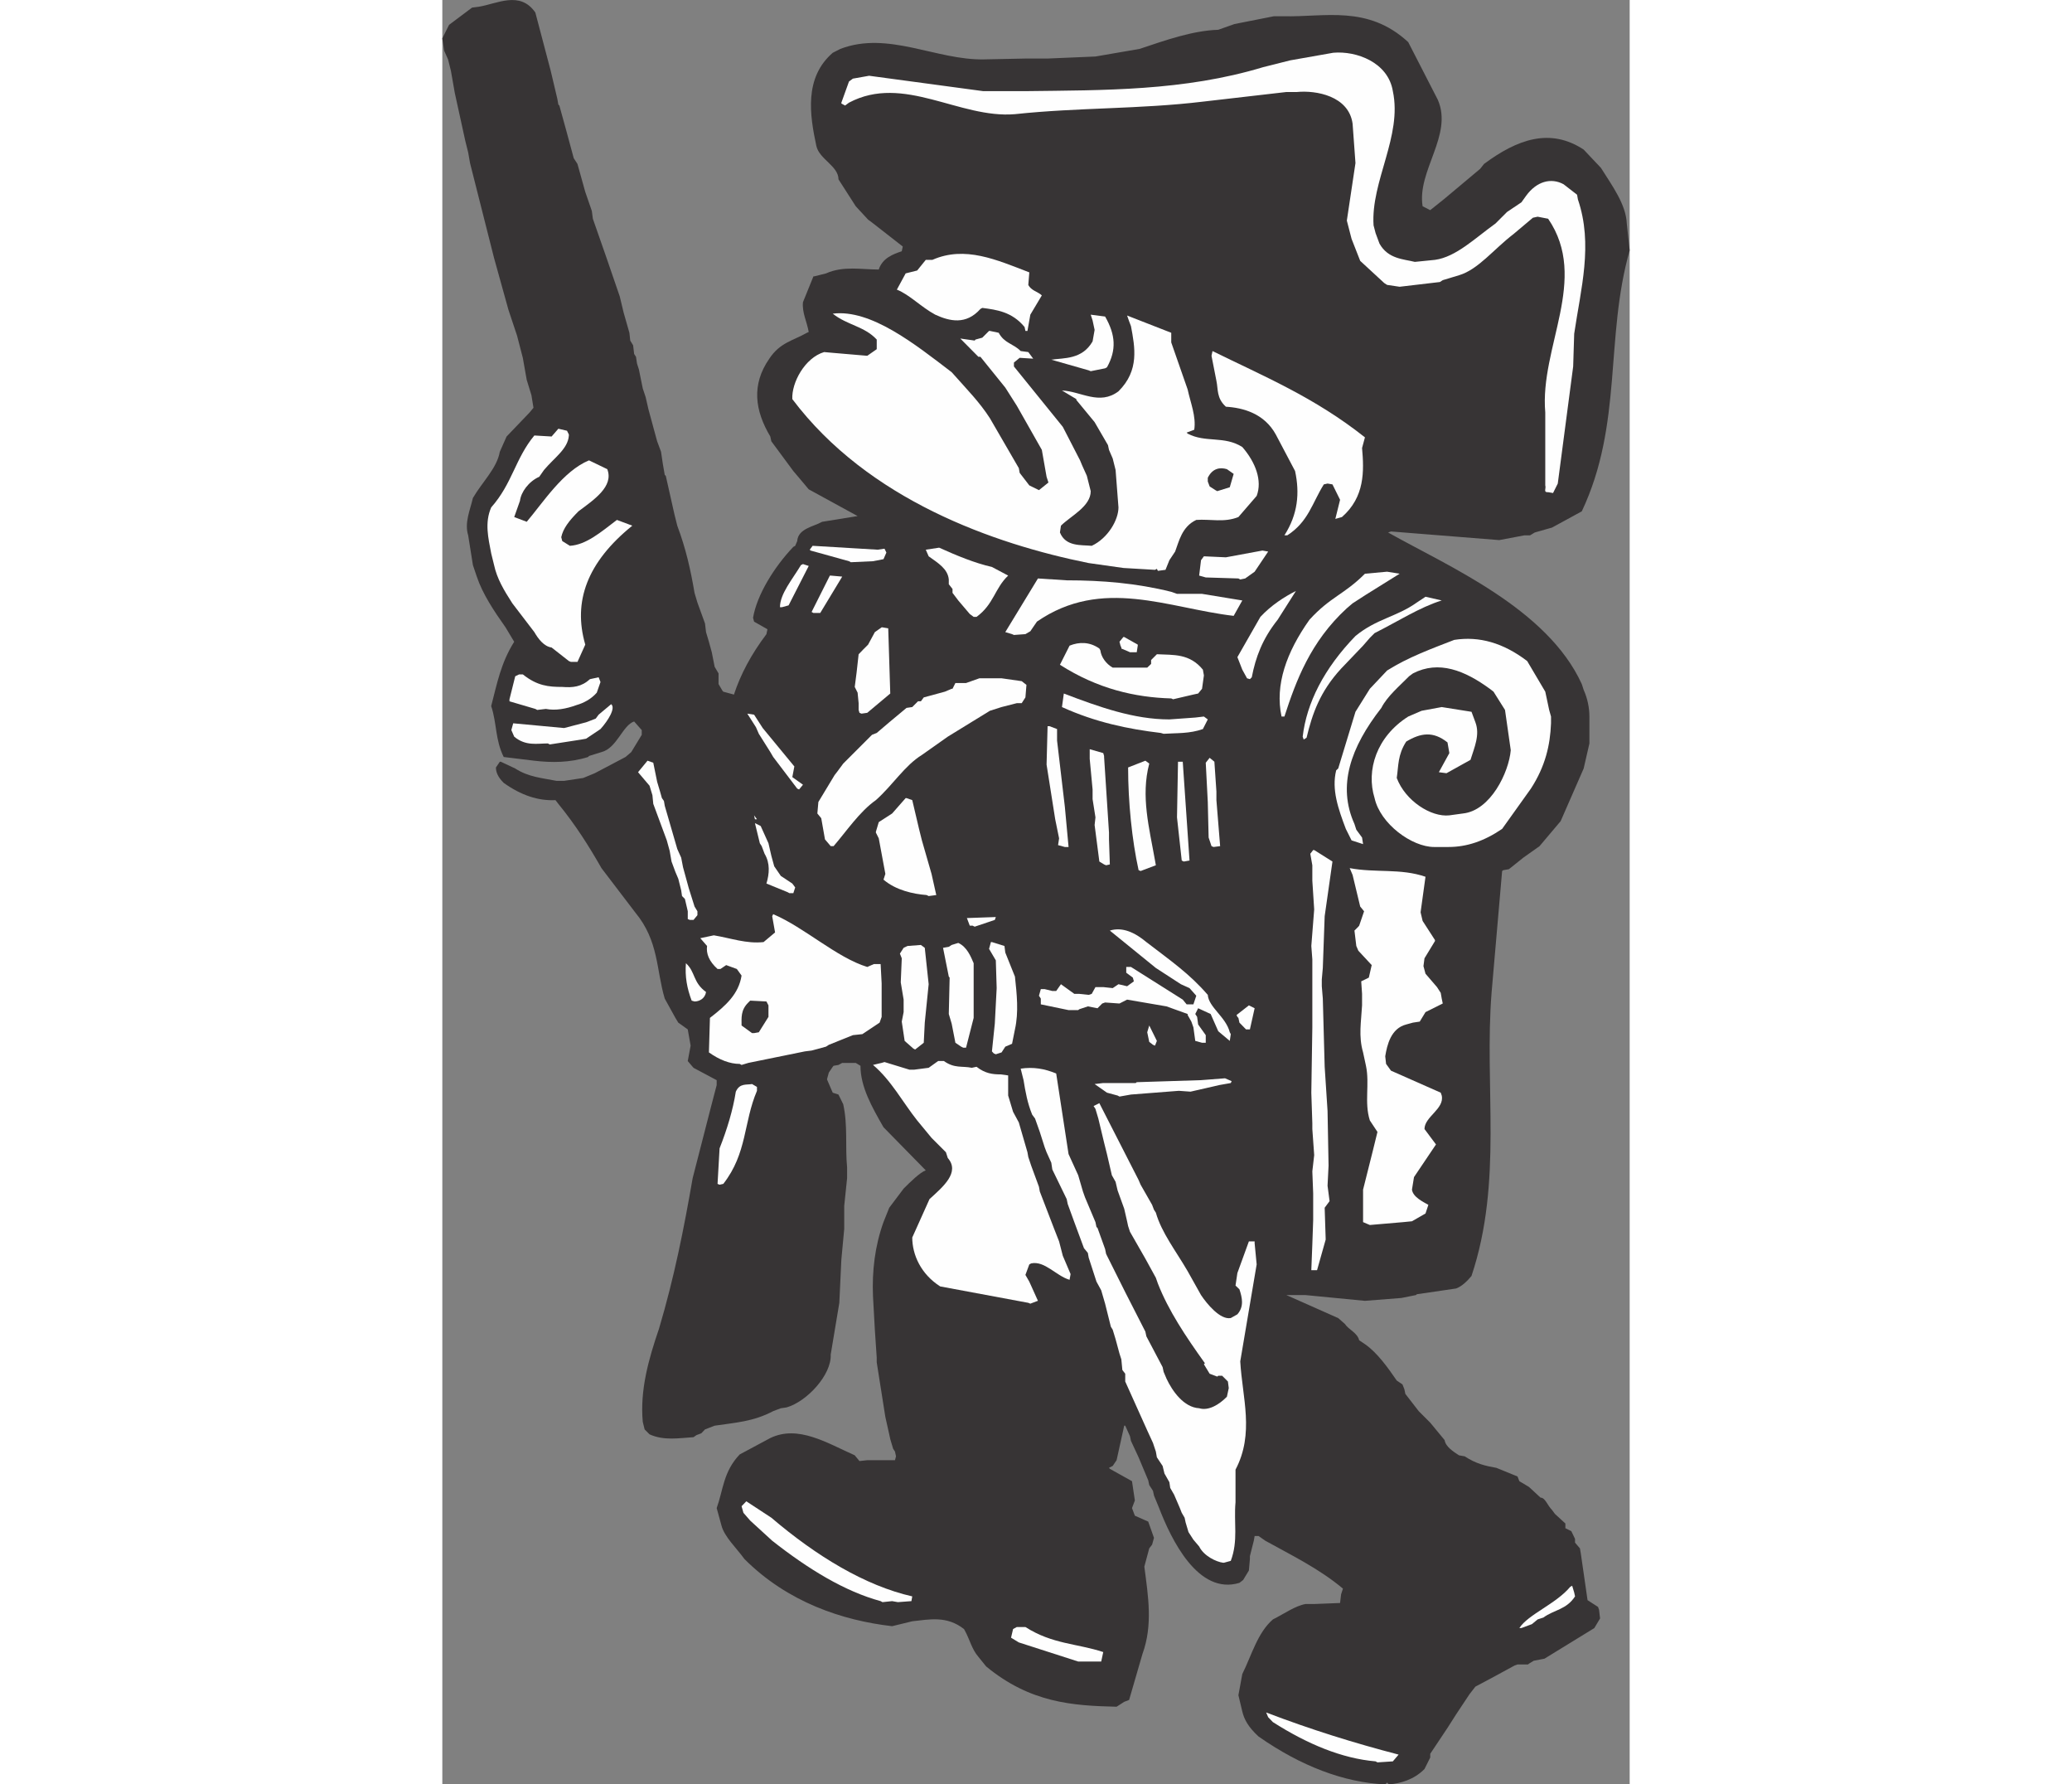 <?xml version="1.0" encoding="UTF-8"?>
<!DOCTYPE svg PUBLIC "-//W3C//DTD SVG 1.1//EN" "http://www.w3.org/Graphics/SVG/1.1/DTD/svg11.dtd">
<!-- Creator: CorelDRAW -->
<svg xmlns="http://www.w3.org/2000/svg" xml:space="preserve" width="7.848in" height="6.757in" version="1.1" style="shape-rendering:geometricPrecision; text-rendering:geometricPrecision; image-rendering:optimizeQuality; fill-rule:evenodd; clip-rule:evenodd"
viewBox="0 0 7847.74 11790.87"
 xmlns:xlink="http://www.w3.org/1999/xlink"
 xmlns:xodm="http://www.corel.com/coreldraw/odm/2003">
 <rect x="0" y="0" width="7847.74" height="11790.87" fill="#808080" stroke="none"/>
 <defs>
  <style type="text/css">
   <![CDATA[
    .fil1 {fill:#FEFEFE}
    .fil0 {fill:#373435}
   ]]>
  </style>
 </defs>
 <g id="Layer_x0020__x0028_Black_x0020_and_x0020_White_x0029_">
  <g id="_2008725361776">
   <path class="fil0" d="M6232.12 11790.87c-272.81,-12.3 -557.92,-120.75 -837.44,-316.41 -69.32,-63.73 -95.04,-114.05 -107.34,-165.47l0 0 -25.71 -107.34 25.71 -139.76 0 0c62.61,-126.34 100.63,-272.81 202.37,-361.14 76.03,-38.01 146.47,-89.44 215.79,-101.74l0 0 57.02 0 171.06 -6.71 6.71 -57.02 12.3 -38.01 0 0c-158.76,-133.05 -342.13,-221.38 -513.19,-316.41l0 0 -44.72 -31.31 -25.72 0 -5.59 31.31 -25.72 101.75 0 19.01 -6.71 76.03 -38.02 62.61 -24.6 19.01 0 0c-272.81,82.74 -450.58,-285.11 -533.32,-500.89l0 0 -31.31 -76.03 -6.71 -31.31 -24.6 -38.01 -6.71 -31.31 -63.73 -152.06 -50.31 -108.45 -6.71 -31.31 -31.31 -69.32 0 0c-6.71,0 -6.71,0 -6.71,0l0 0 -50.31 228.09 -25.72 38.01 -24.6 12.3 0 0c5.59,6.71 5.59,6.71 5.59,6.71l0 0 146.47 81.62 19.01 127.46 -19.01 50.31 19.01 50.31 88.33 39.13 38.01 107.34 -12.3 44.72 -19.01 24.6 -32.43 120.75 0 0c25.72,196.78 57.02,386.85 -12.3,576.92l0 0 -88.33 304.12 -32.42 12.3 -50.31 32.43 0 0c-291.82,-6.71 -570.21,-25.72 -862.03,-266.1l0 0 -51.43 -63.73 0 0c-43.6,-50.31 -57.02,-114.04 -88.33,-171.06 -6.71,-12.3 -6.71,-12.3 -6.71,-12.3 -114.04,-89.44 -228.09,-63.73 -342.13,-51.43l0 0 -133.05 32.43 0 0c-329.83,-38.02 -690.97,-158.77 -976.08,-443.87 -50.31,-70.44 -133.05,-146.47 -152.06,-222.5l0 0 -31.31 -114.04 0 0c43.6,-120.75 43.6,-240.39 152.06,-354.43l0 0 202.37 -108.45 0 0c183.36,-88.33 374.55,32.42 557.92,114.04l0 0 31.3 38.01 51.43 -5.59 183.36 0 6.71 -25.72 -6.71 -31.31 -12.3 -19.01 -19.01 -63.73 -6.71 -31.3 -25.72 -115.16 -57.02 -361.14 0 -31.31 -12.3 -183.36 -12.3 -222.5 0 0c-6.71,-164.36 12.3,-329.83 69.32,-488.6l0 0 38.01 -95.04 95.04 -126.34 0 0c44.72,-44.72 108.45,-107.33 146.47,-120.75l0 0 -279.52 -285.11 0 0c-76.03,-133.05 -152.06,-266.1 -152.06,-405.86l0 0 -31.31 -19.01 -89.44 0 -24.6 13.42 -32.43 5.59 0 0c-5.59,6.71 -5.59,6.71 -5.59,6.71l0 0 -25.71 38.02 -12.3 44.72 38.01 88.33 38.02 12.3 31.31 63.73 0 0c31.3,139.76 12.3,279.52 25.72,418.16l0 0 0 70.44 -19.01 183.36 0 152.06 -19.01 203.49 -13.42 285.11 -57.02 342.13 0 0c6.71,133.05 -157.65,310.82 -291.82,348.84l0 0 -38.01 5.59 -50.31 19.01 0 0c-133.05,70.44 -253.8,76.03 -386.85,96.15l0 0 -63.73 24.6 -24.6 25.72 -32.42 12.3 -19.01 13.42 0 0c-95.04,5.59 -195.66,24.6 -290.7,-19.01l0 0 -32.42 -32.43 -12.3 -50.31 0 0c-19.01,-209.08 38.01,-412.57 107.34,-614.94 101.74,-342.13 165.47,-666.37 222.49,-995.08l0 0 120.75 -469.59 38.02 -145.35 0 -32.42 -153.18 -81.62 -38.01 -44.72 19.01 -101.75 -19.01 -107.34 -62.61 -44.72 -19.01 -31.3 -70.44 -127.46 0 0c-57.02,-190.07 -38.01,-380.15 -195.66,-570.22l0 0 -222.5 -291.81 0 0c-82.74,-145.35 -171.06,-285.11 -285.11,-424.86l0 0 -19.01 -24.6 0 0c-114.05,5.59 -228.09,-32.42 -342.13,-114.04 -38.02,-38.01 -51.43,-70.44 -51.43,-101.75l0 0 25.72 -38.01 0 0c6.71,0 6.71,0 6.71,0l0 0 95.04 44.72 0 0c88.33,57.02 177.77,62.61 272.81,81.62l0 0 50.31 0 126.34 -19.01 76.03 -31.31 203.49 -107.34 38.01 -32.42 69.32 -114.05 0 -31.31 -50.31 -57.02 0 0c-76.03,24.6 -114.04,176.66 -215.79,202.37l0 0 -82.74 25.71 0 0c-5.59,6.71 -5.59,6.71 -5.59,6.71 -120.75,38.02 -241.5,38.02 -355.55,24.6l0 0 -202.37 -24.6 0 0c-57.02,-115.16 -44.72,-222.5 -82.74,-336.54 38.02,-145.35 63.73,-285.11 152.06,-424.87l0 0 -57.02 -95.04 0 0c-76.03,-107.33 -152.06,-221.38 -190.07,-335.42l0 0 -25.72 -76.03 -31.31 -196.78 0 0c-25.72,-82.74 12.3,-165.47 31.31,-247.09 63.73,-108.45 158.77,-196.78 177.77,-305.23l0 0 44.72 -100.63 152.06 -158.76 25.72 -31.31 -13.42 -82.74 -31.31 -101.75 -25.71 -145.35 -38.02 -146.47 -38.01 -114.04 -19.01 -57.02 -95.04 -342.13 -158.76 -627.24 -12.3 -70.44 -19.01 -76.03 -69.32 -316.41 -25.72 -146.47 -19.01 -76.03 -25.72 -57.02 -12.3 -81.62 44.72 -89.44 152.06 -114.05 43.61 -5.59 0 0c120.75,-19.01 272.81,-108.45 374.55,38.02l0 0 101.75 385.73 43.6 184.48 6.71 38.01 0 0c6.71,6.71 6.71,6.71 6.71,6.71l0 0 43.6 157.65 51.43 190.07 24.6 38.01 51.43 184.48 43.6 126.34 6.71 51.43 88.33 252.68 89.44 260.51 25.72 107.34 38.02 133.05 5.59 51.43 19.01 31.31 6.71 57.02 12.3 19.01 6.71 44.72 12.3 38.01 25.72 126.34 19.01 57.02 19.01 82.74 19.01 69.32 19.01 70.44 19.01 69.32 25.72 69.32 12.3 82.74 12.3 70.44 0 0c6.71,5.59 6.71,5.59 6.71,5.59l0 0 57.02 253.8 19.01 76.03 0 0c57.02,152.06 88.33,291.82 114.04,443.87l0 0 19.01 63.73 50.31 138.64 6.71 57.02 19.01 63.73 19.01 69.32 19.01 96.15 25.71 43.6 0 70.44 25.72 43.6 0 0c5.59,6.71 5.59,6.71 5.59,6.71l0 0 70.44 19.01 0 0c43.61,-133.05 114.05,-266.1 214.67,-399.15l0 0 6.71 -32.42 -88.33 -50.31 -6.71 -25.72 0 0c25.72,-152.06 139.76,-335.42 266.1,-468.47 12.3,-6.71 12.3,-6.71 12.3,-6.71l0 0 13.42 -31.3 0 0c5.59,-82.74 107.34,-95.04 164.36,-127.46l0 0 234.8 -38.01 -323.12 -176.66 -63.73 -76.03 -38.02 -44.72 -145.35 -196.78 -6.71 -31.31 0 0c-101.74,-171.06 -126.34,-342.13 -6.71,-514.31 70.44,-107.33 158.76,-119.63 248.21,-171.06 12.3,-5.59 12.3,-5.59 12.3,-5.59 -12.3,-70.44 -44.72,-127.46 -38.01,-196.78l0 0 69.32 -171.06 0 0c6.71,0 6.71,0 6.71,0l0 0 76.03 -19.01 0 0c114.05,-51.43 234.8,-25.72 348.84,-25.72 24.6,-76.03 95.04,-101.74 152.06,-120.75l0 0 6.71 -31.3 -203.49 -158.77 -25.72 -19.01 -81.62 -88.33 -114.04 -177.77 0 0c0,-88.33 -127.46,-133.05 -146.47,-221.38 -43.6,-203.49 -81.62,-450.58 108.45,-614.94l0 0 50.31 -25.72 0 0c316.42,-120.75 633.95,76.03 950.36,69.32l0 0 272.81 -5.59 44.72 0 63.73 0 38.01 0 316.41 -13.42 291.82 -50.31 0 0c171.06,-57.02 348.84,-120.75 519.9,-126.34l0 0 107.34 -38.01 260.51 -51.43 63.73 0 0 0c271.69,6.71 556.8,-76.03 824.02,171.06l0 0 195.67 381.26 0 0c101.74,233.68 -138.64,468.47 -100.63,703.27l0 0 50.31 25.72 95.04 -76.03 234.79 -196.78 25.72 -32.43 0 0c221.38,-164.36 437.17,-240.38 658.54,-95.04l0 0 114.04 120.75 0 0c76.03,120.75 165.47,241.5 171.06,367.85l0 0 19.01 177.77 0 0c-164.36,576.93 -43.61,1147.14 -316.42,1724.07l0 0 -196.78 107.33 -114.05 32.43 -31.31 19.01 -38.01 0 -165.47 31.31 -715.57 -57.02 -19.01 6.71 0 0c392.44,221.38 1052.1,500.89 1280.19,1001.79l0 0 12.3 38.01 0 0c25.72,57.02 38.01,119.64 38.01,176.66l0 0 0 44.72 0 133.05 -38.01 165.47 -152.06 347.72 -139.76 165.47 -107.34 76.03 -95.04 76.03 -38.01 6.71 0 0c-6.71,5.59 -6.71,5.59 -6.71,5.59l0 0 -69.32 799.42 0 0c-50.31,627.24 76.03,1248.88 -133.05,1876.12 -25.72,31.3 -63.73,69.32 -101.74,82.74l0 0 -259.39 38.02 0 0c-6.71,5.59 -6.71,5.59 -6.71,5.59l0 0 -95.04 19.01 -241.5 19.01 -392.44 -38.02 -126.34 0 342.13 152.06 43.61 38.02 0 0c25.72,39.13 82.74,58.14 95.04,108.45l0 0 38.01 25.72 0 0c82.74,57.02 153.18,157.65 210.2,240.38l0 0 38.01 25.72 12.3 31.31 6.71 31.31 88.33 114.04 76.03 76.03 95.04 115.16 0 0c6.71,43.6 57.02,76.03 95.04,100.63l0 0 38.01 6.71 0 0c76.03,50.31 139.76,63.73 209.08,76.03l0 0 139.76 57.02 12.3 31.31 63.73 38.01 76.03 70.44 0 0c31.3,0 44.72,50.31 76.03,81.62l0 0 19.01 25.72 69.32 63.73 0 31.31 39.13 19.01 24.6 51.43 0 24.6 32.43 38.02 5.59 32.42 44.72 309.71 69.32 44.72 6.71 19.01 6.71 57.02 -38.01 63.73 -329.83 202.37 -70.44 13.42 -31.31 19.01 0 0c-6.71,5.59 -6.71,5.59 -6.71,5.59l0 0 -69.32 0 -19.01 6.71 -152.06 82.74 -107.34 57.02 -39.13 50.31 -88.33 133.05 -57.02 89.44 -114.04 171.06 0 24.6 -38.02 76.03 0 0c-69.32,70.44 -158.76,95.04 -234.79,101.75l0 0 -12.3 -12.3 -12.3 12.3z"/>
   <path class="fil1" d="M6168.39 11638.81c-222.49,-19.01 -450.58,-114.04 -678.67,-259.39l0 0 -31.31 -32.43 -13.42 -31.31 0 0c298.53,114.05 583.63,202.37 875.45,278.4l0 0 -38.01 44.72 -101.75 6.71 -12.3 -6.71z"/>
   <path class="fil1" d="M4202.82 10979.15l-392.44 -126.34 -51.43 -31.31 13.42 -57.02 24.6 -13.42 0 0c6.71,0 6.71,0 6.71,0l0 0 50.31 0 0 0c177.77,114.05 342.13,108.45 514.31,165.48l0 0 -13.42 62.61 -139.76 0 -12.3 0z"/>
   <path class="fil1" d="M7118.75 10757.77c57.02,-89.44 241.5,-158.76 336.54,-272.81 12.3,-6.71 12.3,-6.71 12.3,-6.71l0 0 13.42 44.72 5.59 25.72 0 0c-57.02,88.33 -139.76,88.33 -209.08,139.76l0 0 -38.02 12.3 -38.01 31.31 -69.32 25.72 -13.42 0z"/>
   <path class="fil1" d="M2896.92 10580c-234.8,-63.73 -475.18,-209.08 -716.68,-399.15l0 0 -145.35 -133.05 -44.72 -51.43 -12.3 -43.6 31.31 -32.42 165.47 108.45 0 0c297.41,253.8 620.53,449.47 931.35,519.9l0 0 -5.59 31.3 -89.44 6.71 -38.02 -6.71 -63.73 6.71 -12.3 -6.71z"/>
   <path class="fil1" d="M5159.89 10326.2c-43.61,-5.59 -126.34,-43.6 -157.65,-107.34l0 0 -38.01 -44.72 -32.43 -50.31 -19.01 -63.73 -6.71 -31.31 -19.01 -32.43 -12.3 -31.3 -38.01 -88.33 -25.72 -44.72 -5.59 -38.01 -32.42 -57.02 -12.3 -50.31 -38.01 -57.02 -6.71 -38.01 -19.01 -57.02 -38.02 -82.74 -145.35 -323.12 0 -51.43 -19.01 -24.6 -6.71 -70.44 -12.3 -38.01 -25.72 -95.04 -19.01 -62.61 -12.3 -20.13 -38.01 -152.06 -25.72 -88.33 -31.31 -57.02 -51.43 -158.76 -5.59 -31.31 -25.72 -31.31 -63.73 -172.18 -43.6 -119.63 -6.71 -32.43 -95.04 -195.66 -6.71 -44.72 -31.3 -69.32 -12.3 -32.42 -32.43 -101.75 -31.3 -88.33 -19.01 -25.72 0 0c-31.3,-76.03 -44.72,-152.06 -57.02,-228.08l0 0 -19.01 -76.03 0 0c82.74,-12.3 158.76,0 234.79,32.42l0 0 81.62 532.2 63.73 139.76 31.31 107.33 13.42 38.02 69.32 164.36 6.71 32.43 0 0c6.71,5.59 6.71,5.59 6.71,5.59l0 0 50.31 139.76 6.71 32.43 126.34 252.68 133.05 260.51 6.71 31.31 107.34 203.49 6.71 31.31 19.01 44.72 0 0c38.01,81.62 114.04,190.07 215.79,195.66 62.61,19.01 133.05,-24.6 183.36,-76.03l0 0 12.3 -57.02 -5.59 -43.6 0 0c-6.71,-6.71 -6.71,-6.71 -6.71,-6.71l0 0 -31.31 -31.31 -25.72 0 0 0c-6.71,5.59 -6.71,5.59 -6.71,5.59l0 0 -50.31 -19.01 -38.01 -62.61 6.71 -6.71 0 0c-127.46,-177.77 -241.5,-348.84 -310.83,-526.61l0 0 -13.42 -38.02 -69.32 -126.34 -101.75 -177.77 -12.3 -38.02 -6.71 -31.31 -19.01 -82.74 -43.61 -120.75 -13.42 -57.02 -24.6 -43.6 -32.43 -139.76 -19.01 -76.03 -38.01 -158.77 -19.01 -63.73 -12.3 -19.01 38.01 -19.01 259.39 507.61 13.42 31.3 76.03 133.05 12.3 32.42 12.3 19.01 0 0c38.01,133.05 133.05,253.8 210.2,386.85l0 0 88.33 157.65 0 0c38.01,57.02 126.34,165.48 196.78,152.06l0 0 43.6 -24.6 0 0c44.72,-51.43 32.42,-108.45 13.42,-165.47l0 0 -25.72 -24.6 12.3 -82.74 76.03 -209.08 38.01 0 0 0c0,12.3 0,12.3 0,12.3l0 0 13.42 139.76 -108.45 640.65 0 0c13.42,240.39 95.04,475.18 -31.31,715.57l0 0 0 38.02 0 177.77 0 0c-12.3,133.05 19.01,253.8 -31.3,386.85l0 0 -44.73 12.3 -6.71 0z"/>
   <path class="fil1" d="M3873 8608.84l-582.52 -108.45 0 0c-127.46,-81.62 -184.48,-209.08 -184.48,-323.12l0 0 114.04 -253.8 0 0c89.45,-81.62 203.49,-176.65 120.75,-271.69l0 0 -12.3 -38.01 -95.04 -95.04 -95.04 -115.16 0 0c-95.04,-119.63 -172.18,-266.1 -291.82,-366.73l0 0 57.02 -13.42 19.01 -5.59 164.36 50.31 32.42 0 95.04 -12.3 62.61 -44.72 38.01 0 0 0c70.44,50.31 120.75,31.31 184.48,44.72l0 0 31.31 -6.71 0 0c57.02,44.72 107.33,50.31 158.76,50.31l0 0 50.31 6.71 0 133.05 32.43 107.34 38.01 70.44 57.02 196.78 5.59 31.31 19.01 57.02 51.43 139.76 5.59 31.3 95.04 247.09 32.42 82.74 24.6 95.04 51.43 120.75 -6.71 38.01 0 0c-88.33,-25.71 -164.35,-127.46 -253.8,-108.45 -12.3,6.71 -12.3,6.71 -12.3,6.71l0 0 -25.72 69.32 25.72 44.72 57.02 126.34 -50.31 19.01 -13.42 -5.59z"/>
   <path class="fil1" d="M5762.53 8393.05l-19.01 0 6.71 -171.06 5.59 -158.76 0 -177.77 -5.59 -145.35 12.3 -107.34 -12.3 -172.18 0 -38.02 -6.71 -202.37 6.71 -431.57 0 -449.47 -6.71 -88.33 19.01 -241.5 -12.3 -190.07 0 -101.75 -13.42 -76.03 19.01 -24.6 0 0c6.71,0 6.71,0 6.71,0l0 0 120.75 76.03 -51.43 361.13 -12.3 342.13 -6.71 76.03 0 44.72 6.71 81.62 12.3 450.58 19.01 291.82 6.71 361.14 -6.71 133.05 13.42 101.75 -32.43 43.6 6.71 210.2 -57.02 202.37 -6.71 0 -12.3 0z"/>
   <path class="fil1" d="M6116.96 8088.94l-31.31 -13.42 0 -214.67 63.73 -253.8 31.31 -127.46 -50.31 -76.03 0 0c-38.02,-119.63 0,-240.38 -25.72,-361.14l0 0 -19.01 -88.33 0 0c-31.31,-108.45 -12.3,-203.49 -6.71,-310.82l0 0 0 -38.01 0 -38.02 -5.59 -82.74 50.31 -24.6 19.01 -82.74 -88.33 -95.04 -13.42 -31.31 -12.3 -101.75 25.72 -25.72 0 0c5.59,-6.71 5.59,-6.71 5.59,-6.71l0 0 32.42 -95.04 -25.71 -31.31 -50.31 -209.08 -19.01 -44.72 0 0c171.06,32.43 335.42,0 500.9,57.02l0 0 -32.43 234.79 13.42 57.02 81.62 126.34 0 0c0,6.71 0,6.71 0,6.71l0 0 -69.32 114.05 -6.71 51.43 13.42 50.31 76.03 88.33 24.6 38.01 6.71 38.02 6.71 32.42 -114.04 57.02 -38.02 62.61 -44.72 6.71 -44.72 12.3 0 0c-100.63,25.72 -126.34,134.17 -138.64,210.2l0 0 5.59 50.31 32.42 44.72 328.71 145.35 6.71 19.01 0 0c19.01,88.33 -114.04,139.76 -114.04,221.38l0 0 76.03 101.74 -145.35 215.79 -13.42 82.74 0 0c6.71,50.31 76.03,81.62 108.45,100.63l0 0 -19.01 57.02 -89.44 51.43 -57.02 5.59 -221.38 19.01 -13.42 -5.59z"/>
   <path class="fil1" d="M1819.1 7822.84l13.42 -234.79 0 0c50.31,-127.46 88.33,-253.8 107.34,-374.55 25.72,-57.02 69.32,-43.61 107.33,-50.31l0 0 32.43 19.01 0 25.72 0 0c-89.44,209.08 -63.73,411.45 -222.5,614.94l0 0 -24.6 5.59 -13.42 -5.59z"/>
   <path class="fil1" d="M4463.33 7239.2l-70.44 -19.01 -81.62 -57.02 57.02 -6.71 214.67 0 0 0c6.71,-5.59 6.71,-5.59 6.71,-5.59l0 0 424.87 -13.42 158.76 -12.3 43.6 19.01 0 0c-5.59,12.3 -5.59,12.3 -5.59,12.3l0 0 -76.03 13.42 -190.07 43.61 -77.14 -5.59 -316.41 24.6 -76.03 13.42 -12.3 -6.71z"/>
   <path class="fil1" d="M1965.57 7030.13c-63.73,0 -133.05,-25.72 -203.49,-76.03l0 0 6.71 -228.08 0 0c107.33,-82.74 190.07,-158.77 209.08,-279.52l0 0 -31.31 -43.6 -70.44 -25.72 -38.01 25.72 -19.01 0 0 0c-57.02,-51.43 -76.03,-101.75 -69.32,-152.06l0 0 -44.73 -51.43 89.45 -19.01 0 0c114.04,19.01 214.67,57.02 328.71,44.72l0 0 76.03 -63.73 -19.01 -107.34 0 0c6.71,-13.42 6.71,-13.42 6.71,-13.42 209.08,89.44 418.16,286.23 621.65,348.84l0 0 43.6 -19.01 44.73 0 6.71 127.46 0 221.38 -13.42 38.01 -114.04 76.03 -62.61 6.71 -158.76 63.73 -19.01 12.3 -95.04 25.72 -44.72 5.59 -373.44 76.03 -44.72 13.42 -12.3 -6.71z"/>
   <path class="fil1" d="M3644.91 6960.81l-12.3 -13.42 19.01 -183.36 12.3 -234.79 -5.59 -183.36 -44.72 -76.03 12.3 -44.72 0 0c6.71,0 6.71,0 6.71,0l0 0 82.74 25.72 5.59 43.6 63.73 158.77 0 0c12.3,114.04 25.72,234.79 0,348.84l0 0 -19.01 95.04 -44.72 19.01 -24.6 38.01 -38.02 12.3 -13.42 -5.59z"/>
   <polygon class="fil1" points="3112.71,6928.38 3055.69,6878.07 3036.68,6750.61 3048.98,6688 3048.98,6605.26 3029.97,6491.22 3036.68,6332.45 3024.38,6301.14 3048.98,6263.13 3074.69,6250.83 3163.02,6244.12 3188.74,6263.13 3214.45,6503.52 3188.74,6757.32 3182.03,6890.37 3125.01,6935.09 "/>
   <path class="fil1" d="M3429.12 6916.08l-38.02 -25.72 -24.6 -126.34 -19.01 -63.73 5.59 -240.39 0 0c-5.59,-6.71 -5.59,-6.71 -5.59,-6.71l0 0 -38.01 -190.07 38.01 -6.71 19.01 -12.3 43.61 -13.42 0 0c57.02,25.72 82.74,89.44 101.74,134.17l0 0 0 361.14 -50.31 196.78 -19.01 0 -13.42 -6.71z"/>
   <polygon class="fil1" points="4697.01,6903.78 4672.41,6884.78 4659,6821.05 4672.41,6776.33 4722.73,6878.07 4710.43,6909.37 "/>
   <path class="fil1" d="M5021.25 6890.37l-44.72 -12.3 -12.3 -89.44 -13.42 -38.01 -24.6 -43.61 0 0c0,-6.71 0,-6.71 0,-6.71l0 0 -139.76 -50.31 -260.51 -44.72 -50.31 25.71 -95.04 -6.71 -19.01 6.71 -31.3 31.31 -63.73 -12.3 -57.02 19.01 0 0c-6.71,5.59 -6.71,5.59 -6.71,5.59l0 0 -63.73 0 -183.36 -38.02 0 -38.01 -12.3 -19.01 12.3 -43.61 25.72 0 50.31 12.3 25.72 0 31.31 -44.72 88.33 63.73 32.43 0 62.61 6.71 20.13 -6.71 24.6 -44.72 51.43 0 62.61 6.71 38.01 -25.72 57.02 13.42 44.72 -32.42 -6.71 -24.6 -43.6 -32.42 0 -38.02 31.31 0 342.13 215.79 25.72 31.3 44.72 0 19.01 -57.02 -44.72 -50.31 -57.02 -25.72 -165.47 -107.34 -304.12 -247.09 0 0c82.74,-25.72 165.48,12.3 241.5,76.03 164.36,126.34 285.11,209.08 405.86,348.84 5.59,81.62 119.63,145.35 145.35,247.09 6.71,12.3 6.71,12.3 6.71,12.3l0 0 -6.71 44.72 -76.03 -63.73 -50.31 -114.04 -82.74 -38.02 -19.01 38.02 12.3 19.01 6.71 50.31 50.31 70.44 0 50.31 -12.3 0 -12.3 0z"/>
   <path class="fil0" d="M2047.19 6826.64l-69.32 -50.31 0 0c0,-50.31 -6.71,-101.75 44.72,-152.06 12.3,-12.3 12.3,-12.3 12.3,-12.3l0 0 107.34 5.59 13.42 25.72 0 76.03 -63.73 101.75 -31.31 5.59 -13.42 0z"/>
   <path class="fil1" d="M5311.95 6802.04l-43.61 -44.72 -6.71 -31.3 0 0c-6.71,-6.71 -6.71,-6.71 -6.71,-6.71 -5.59,-12.3 -5.59,-12.3 -5.59,-12.3l0 0 81.62 -63.73 38.01 19.01 -31.31 139.76 0 0c-6.71,0 -6.71,0 -6.71,0l0 0 -19.01 0z"/>
   <path class="fil1" d="M1648.04 6611.97c-31.31,-82.74 -44.72,-158.76 -38.02,-247.09 63.73,57.02 44.72,126.34 133.05,190.07 -6.71,43.6 -44.72,62.61 -76.03,62.61l0 0 -19.01 -5.59z"/>
   <path class="fil1" d="M3505.15 6116.66l-19.01 0 -19.01 -50.31 191.19 -6.71 0 0c-6.71,19.01 -6.71,19.01 -6.71,19.01l0 0 -133.05 44.72 -13.42 -6.71z"/>
   <path class="fil1" d="M1622.32 6073.06c0,0 0,0 0,0l0 0 0 -51.43 -5.59 -24.6 -13.42 -57.02 -19.01 -19.01 -5.59 -38.02 -19.01 -76.03 -19.01 -44.72 -25.72 -69.32 -12.3 -70.44 -19.01 -69.32 -89.44 -241.5 -5.59 -57.02 -19.01 -62.61 -76.03 -89.44 62.61 -76.03 38.01 13.42 25.72 126.34 19.01 63.73 12.3 43.6 13.42 19.01 5.59 32.43 82.74 285.11 25.72 57.02 12.3 63.73 38.02 138.64 38.01 120.75 19.01 31.31 0 25.71 -25.72 31.31 -24.6 0 -13.42 -5.59z"/>
   <path class="fil1" d="M3201.04 5914.29c-88.33,-6.71 -202.37,-31.31 -285.11,-101.74l0 0 12.3 -38.01 -43.6 -234.8 -19.01 -38.01 0 0c0,-5.59 0,-5.59 0,-5.59l0 0 19.01 -63.73 88.33 -57.02 89.45 -101.75 0 0c5.59,0 5.59,0 5.59,0l0 0 38.01 13.42 44.72 190.07 19.01 76.03 63.73 221.38 31.3 139.75 -50.31 6.71 -13.42 -6.71z"/>
   <path class="fil1" d="M2281.98 5895.29l-139.76 -57.02 0 0c19.01,-63.73 25.71,-133.05 -12.3,-196.78l0 0 -19.01 -50.31 -12.3 -19.01 -32.42 -133.05 38.01 19.01 51.43 114.05 19.01 82.74 19.01 69.32 43.61 63.73 76.03 50.31 19.01 25.71 -12.3 38.01 -25.72 0 -12.3 -6.71z"/>
   <path class="fil1" d="M4601.98 5749.94c-43.61,-196.78 -69.32,-450.58 -69.32,-678.67l0 0 114.05 -44.72 25.72 19.01 0 0c-57.02,215.79 0,424.87 38.01,640.66l0 0 5.59 31.31 -100.63 38.01 -13.42 -5.59z"/>
   <path class="fil1" d="M4373.89 5711.92l-31.31 -19.01 -31.31 -241.5 5.59 -50.31 -19.01 -120.75 0 -63.73 -19.01 -202.37 0 -63.73 89.44 25.72 5.59 19.01 0 0c0,6.71 0,6.71 0,6.71l0 0 32.43 499.78 0 44.72 5.59 165.47 -24.6 5.59 -13.42 -5.59z"/>
   <path class="fil1" d="M4887.08 5686.21c0,0 0,0 0,0l0 0 -31.31 -285.11 6.71 -367.85 31.31 0 44.72 652.95 -38.02 6.71 -13.42 -6.71z"/>
   <path class="fil1" d="M4114.5 5596.76l-44.73 -12.3 6.71 -44.72 -25.72 -126.34 -57.02 -361.14 6.71 -253.8 0 0c12.3,0 12.3,0 12.3,0l0 0 50.31 19.01 0 76.03 51.43 437.17 24.6 266.1 -12.3 0 -12.3 0z"/>
   <path class="fil1" d="M6555.24 5596.76c-146.46,0 -355.55,-152.06 -393.56,-323.12 -57.02,-183.36 12.3,-405.86 222.49,-538.91l0 0 88.33 -38.01 133.05 -24.6 196.78 31.3 25.72 69.32 0 0c31.31,82.74 -6.71,165.47 -32.42,248.21l0 0 -158.77 88.33 -50.31 -6.71 69.32 -126.34 -12.3 -70.44 0 0c-95.04,-76.03 -177.77,-62.61 -272.81,-5.59 -57.02,88.33 -50.31,158.77 -62.61,240.39 57.02,152.06 228.08,260.51 347.72,247.09l0 0 89.45 -12.3 0 0c183.36,-19.01 304.11,-272.81 316.41,-418.16l0 0 -38.02 -266.1 -76.03 -120.75 -24.6 -19.01 0 0c-165.47,-120.75 -336.54,-190.07 -507.6,-101.75l0 0 -25.72 19.01 0 0c-62.61,63.73 -145.35,133.05 -183.36,209.08 -203.49,260.51 -291.82,514.31 -177.77,766.99l0 0 12.3 38.02 19.01 25.71 19.01 25.72 6.71 43.61 -76.03 -24.6 -38.02 -76.03 0 0c-50.31,-133.05 -95.04,-260.51 -63.73,-386.85l0 0 13.42 -12.3 114.05 -374.55 95.04 -152.06 114.04 -120.75 0 0c139.76,-88.33 297.41,-145.35 443.87,-202.37 164.36,-25.72 323.12,19.01 481.89,139.76l0 0 119.63 202.37 6.71 31.31 19.01 89.44 12.3 43.6 0 44.72 0 0c-5.59,145.35 -38.02,285.11 -133.05,431.58l0 0 -190.07 266.1 0 0c-119.63,81.62 -234.79,119.63 -354.43,119.63l0 0 -63.73 0 -25.72 0 -5.59 0z"/>
   <path class="fil1" d="M2567.09 5591.17l-38.01 -44.72 -24.6 -139.76 -25.72 -31.31 6.71 -76.03 107.34 -177.77 19.01 -24.6 38.02 -51.43 190.07 -190.07 31.31 -12.3 82.74 -70.44 114.05 -95.04 38.01 -5.59 38.01 -38.02 19.01 0 19.01 -25.72 139.76 -38.01 44.72 -19.01 0 0c5.59,0 5.59,0 5.59,0l0 0 19.01 -38.02 70.44 0 88.33 -31.31 146.47 0 133.05 19.01 31.31 24.6 -6.71 82.74 -24.6 38.02 -32.42 0 -100.63 25.72 -77.15 24.6 -278.4 171.06 -171.06 120.75 0 0c-114.04,70.44 -190.07,196.78 -304.11,298.52 -108.45,76.03 -196.78,209.08 -279.52,304.12l0 0 -19.01 0z"/>
   <path class="fil1" d="M5083.86 5591.17c0,0 0,0 0,0l0 0 -19.01 -57.02 -5.59 -234.79 -13.42 -259.39 25.72 -32.43 31.31 25.72 13.42 196.78 0 57.02 24.6 304.12 -43.61 5.59 -13.42 -5.59z"/>
   <polygon class="fil1" points="2066.2,5413.4 2060.61,5387.68 2079.61,5413.4 "/>
   <polygon class="fil1" points="2345.71,5211.03 2186.95,5001.95 2167.94,4969.53 2091.91,4848.78 2072.9,4805.17 2015.88,4715.72 2060.61,4722.43 2117.62,4810.76 2326.71,5064.56 2313.29,5135 2383.73,5185.31 2358.01,5216.62 "/>
   <path class="fil1" d="M697.68 4912.5c-70.44,0 -146.47,19.01 -222.5,-44.72l0 0 -19.01 -43.61 12.3 -44.72 336.54 31.31 145.35 -38.01 32.43 -12.3 31.31 -12.3 19.01 -25.72 82.74 -69.32 0 0c31.3,24.6 -19.01,107.34 -70.44,164.36l0 0 -95.04 63.73 -31.3 5.59 -209.08 32.43 -12.3 -6.71z"/>
   <path class="fil1" d="M5693.21 4886.79l-6.71 -19.01 0 0c25.72,-221.38 139.76,-449.47 348.84,-665.25 138.64,-114.04 272.81,-126.34 405.86,-221.38l0 0 57.02 -38.01 107.33 24.6 0 0c-145.35,44.72 -291.82,139.76 -443.87,215.79l0 0 -31.31 31.31 -44.72 51.43 -145.35 152.06 0 0c-139.76,152.06 -190.07,297.41 -228.09,456.17l0 0 -19.01 12.3z"/>
   <path class="fil1" d="M4748.44 4843.19c-215.79,-25.72 -431.58,-70.44 -652.96,-171.06l0 0 12.3 -89.45 0 0c234.79,89.45 462.88,171.06 697.67,171.06l0 0 171.06 -12.3 57.02 -6.71 25.72 19.01 -32.43 63.73 0 0c-88.33,31.31 -171.06,25.72 -259.39,31.31l0 0 -19.01 -5.59z"/>
   <path class="fil1" d="M5546.75 4734.73c-44.72,-209.08 32.42,-424.86 184.48,-639.54 138.64,-152.06 228.09,-165.47 366.73,-304.11l0 0 146.47 -13.42 82.74 13.42 -222.5 138.64 -88.33 57.02 -38.02 32.42 0 0c-241.5,221.38 -336.54,481.89 -412.57,715.57l0 0 -19.01 0z"/>
   <path class="fil1" d="M2757.16 4710.13l-5.59 -19.01 0 -44.72 -6.71 -69.32 -19.01 -38.02 12.3 -95.04 13.42 -120.75 31.31 -32.43 31.31 -31.3 44.72 -82.74 44.72 -31.31 0 0c5.59,0 5.59,0 5.59,0l0 0 38.02 6.71 13.42 430.46 -152.06 127.46 -38.01 5.59 -13.42 -5.59z"/>
   <path class="fil1" d="M614.94 4684.42l-171.06 -50.31 0 0c0,-13.42 0,-13.42 0,-13.42l0 0 38.02 -152.06 25.71 -12.3 24.6 0 0 0c95.04,76.03 171.06,82.74 260.51,82.74 69.32,5.59 126.34,0 183.36,-51.43l0 0 57.02 -12.3 12.3 31.31 -24.6 70.44 0 0c-38.01,43.6 -89.44,69.32 -133.05,81.62 -70.44,25.72 -139.76,38.02 -203.49,25.72l0 0 -57.02 6.71 -12.3 -6.71z"/>
   <path class="fil1" d="M4817.76 4615.1c-240.38,-6.71 -487.48,-63.73 -735.69,-222.5l0 0 63.73 -126.34 0 0c63.73,-25.72 133.05,-25.72 196.78,19.01 6.71,12.3 6.71,12.3 6.71,12.3 5.59,44.72 38.01,89.44 81.62,114.04l0 0 228.08 0 25.72 -24.6 0 -25.72 38.02 -38.01 0 0c6.71,0 6.71,0 6.71,0 100.63,5.59 209.08,-6.71 297.41,101.75l0 0 6.71 38.01 -12.3 88.33 -25.72 31.3 -31.3 6.71 -134.17 31.31 -12.3 -5.59z"/>
   <path class="fil1" d="M5318.66 4482.05l-31.31 -57.02 -32.42 -82.74 152.06 -266.1 0 0c70.44,-76.03 158.76,-133.05 234.79,-171.06l0 0 -120.75 190.07 0 0c-100.63,126.34 -145.35,247.09 -171.06,380.15 -12.3,12.3 -12.3,12.3 -12.3,12.3l0 0 -19.01 -5.59z"/>
   <path class="fil1" d="M836.32 4368l-114.04 -89.44 0 0c-50.31,-6.71 -88.33,-57.02 -114.05,-101.75l0 0 -145.35 -190.07 0 0c-57.02,-88.33 -101.74,-164.36 -120.75,-252.68l0 0 -19.01 -77.15 0 0c-19.01,-100.63 -44.72,-202.37 0,-304.11 139.76,-157.65 158.77,-323.12 285.11,-475.18l0 0 114.05 6.71 44.72 -51.43 57.02 13.42 12.3 24.6 0 0c0,6.71 0,6.71 0,6.71 -5.59,88.33 -95.04,145.35 -164.36,228.09l0 0 -31.31 44.72 0 0c-70.44,31.31 -120.75,101.75 -127.46,158.77l0 0 -38.01 107.33 82.74 31.31 0 0c107.34,-126.34 240.39,-335.42 411.45,-405.86l0 0 120.75 58.14 0 0c44.72,114.04 -88.33,202.37 -190.07,278.4 -63.73,63.73 -101.74,114.04 -114.04,171.06l0 0 6.71 25.72 50.31 31.3 0 0c107.33,-6.71 202.37,-88.33 310.82,-171.06l0 0 101.75 38.02 0 0c-298.53,241.5 -393.56,500.89 -310.82,786l0 0 -51.43 114.04 -43.61 0 -13.42 -5.59z"/>
   <path class="fil1" d="M4532.65 4304.27l-44.72 -19.01 0 0c0,-6.71 0,-6.71 0,-6.71 -5.59,-12.3 -5.59,-12.3 -5.59,-12.3l0 0 -6.71 -25.72 25.72 -31.3 0 0c5.59,0 5.59,0 5.59,0l0 0 89.44 50.31 0 0c0,6.71 0,6.71 0,6.71l0 0 -6.71 43.61 -44.72 0 -12.3 -5.59z"/>
   <path class="fil1" d="M3765.66 4190.23l-44.72 -13.42 215.79 -354.43 190.07 12.3 0 0c234.79,0 462.88,19.01 690.97,76.03l0 0 38.01 13.42 165.47 0 266.1 43.61 -57.02 101.74 0 0c-431.57,-50.31 -868.74,-259.39 -1300.31,38.02l0 0 -43.6 63.73 -32.43 19.01 -76.03 5.59 -12.3 -5.59z"/>
   <path class="fil1" d="M3511.86 4076.19l-25.72 -19.01 -76.03 -89.44 -38.02 -50.31 0 -25.72 -24.6 -31.31 0 -31.31 0 0c-6.71,-70.44 -70.44,-108.45 -133.05,-153.17l0 0 -19.01 -43.61 88.33 -13.42 0 0c114.04,51.43 234.79,101.75 348.84,127.46l0 0 107.34 57.02 0 0c-88.33,82.74 -95.04,190.07 -209.08,272.81l0 0 -19.01 0z"/>
   <path class="fil1" d="M2440.75 4043.77l120.75 -240.39 0 0c5.59,0 5.59,0 5.59,0l0 0 76.03 6.71 -145.35 240.38 -44.72 0 -12.3 -6.71z"/>
   <path class="fil1" d="M2231.67 4012.46c0,-88.33 81.62,-183.36 138.64,-278.4 13.42,-6.71 13.42,-6.71 13.42,-6.71l0 0 38.01 12.3 -133.05 260.51 -44.72 12.3 -12.3 0z"/>
   <polygon class="fil1" points="5261.64,3822.39 5045.85,3815.68 5002.24,3803.38 5014.54,3701.64 5033.55,3675.92 5178.9,3682.63 5420.4,3637.9 5458.42,3644.61 5368.97,3777.66 5306.36,3822.39 5273.94,3829.09 "/>
   <path class="fil1" d="M4710.43 3765.36l-209.08 -12.3 -229.21 -32.42 0 0c-627.23,-126.34 -1457.96,-418.16 -1958.85,-1083.41 -5.59,-108.45 82.74,-272.81 210.2,-310.82l0 0 62.61 5.59 222.5 19.01 62.61 -43.6 0 -63.73 0 0c-81.62,-88.33 -195.66,-95.04 -290.7,-171.06 252.68,-31.3 544.5,202.37 786,386.85 107.34,120.75 183.36,196.78 252.68,304.12l0 0 191.19 329.83 5.59 31.31 63.73 82.74 63.73 31.31 62.61 -50.31 -12.3 -38.02 -31.31 -177.77 -165.47 -291.82 -76.03 -119.63 -164.36 -203.49 0 0c-13.42,0 -13.42,0 -13.42,0l0 0 -119.63 -120.75 95.04 13.42 0 0c5.59,-6.71 5.59,-6.71 5.59,-6.71l0 0 44.72 -12.3 44.72 -44.72 0 0c5.59,0 5.59,0 5.59,0l0 0 58.14 12.3 0 0c38.02,70.44 95.04,70.44 145.35,120.75l0 0 50.31 6.71 32.42 43.6 -89.44 -5.59 -38.02 31.31 0 25.72 323.12 399.15 114.05 221.38 13.42 32.42 31.31 69.32 25.72 101.75 0 0c0,101.75 -133.05,164.36 -196.78,228.09l0 0 -6.71 44.72 0 0c38.01,95.04 139.76,81.62 210.2,88.33 107.34,-50.31 176.66,-171.06 176.66,-253.8l0 0 -19.01 -247.09 -19.01 -76.03 -24.6 -57.02 -6.71 -31.3 -88.33 -152.06 -120.75 -146.47 0 0c0,-5.59 0,-5.59 0,-5.59l0 0 -95.04 -57.02 0 0c126.34,5.59 247.09,100.63 373.44,5.59 139.76,-138.64 108.45,-291.82 82.74,-430.46l0 0 -12.3 -32.43 -13.42 -38.01 291.82 114.04 0 63.73 108.45 310.82 0 0c19.01,88.33 57.02,177.77 43.61,266.1l0 0 -50.31 19.01 0 0c6.71,6.71 6.71,6.71 6.71,6.71 119.63,62.61 240.38,12.3 361.14,88.33 88.33,101.75 133.05,222.5 95.04,323.12l0 0 -120.75 139.76 0 0c-95.04,38.02 -183.36,12.3 -278.4,19.01 -96.15,44.73 -115.16,145.35 -139.76,209.08l0 0 -38.02 57.02 -25.72 63.73 -50.31 6.71 -6.71 -13.42 -12.3 6.71z"/>
   <path class="fil1" d="M2687.84 3708.34l-253.8 -70.44 0 0c-5.59,-5.59 -5.59,-5.59 -5.59,-5.59l0 0 19.01 -25.72 430.46 25.72 44.72 -6.71 12.3 25.72 -19.01 43.6 -69.32 13.42 -146.47 6.71 -12.3 -6.71z"/>
   <path class="fil1" d="M5565.75 3537.28c89.44,-139.76 101.75,-279.52 70.44,-424.86l0 0 -127.46 -241.5 0 0c-76.03,-138.64 -215.79,-176.66 -329.83,-183.36 -62.61,-57.02 -50.31,-114.04 -62.61,-171.06l0 0 -32.42 -165.47 6.71 -31.31 0 0c335.42,165.47 671.96,304.12 1007.38,570.22l0 0 -19.01 70.44 0 0c13.42,152.06 19.01,323.12 -133.05,456.17l0 0 -43.61 12.3 31.31 -126.34 -50.31 -101.75 -32.43 -5.59 -24.6 5.59 0 0c-76.03,120.75 -101.74,247.09 -241.5,336.54l0 0 -19.01 0z"/>
   <path class="fil1" d="M7303.23 3252.17c-25.72,0 -6.71,-25.72 -13.42,-44.72l0 0 0 -355.55 0 -126.34 0 0c-38.01,-431.58 291.82,-881.04 19.01,-1280.19l0 0 -69.32 -13.42 -31.3 6.71 -127.46 107.34 0 0c-133.05,101.75 -233.68,234.79 -361.14,272.81l0 0 -107.34 32.42 -19.01 12.3 -266.1 31.31 -82.74 -12.3 -19.01 -12.3 -158.76 -146.47 -57.02 -145.35 -31.31 -120.75 57.02 -380.15 -19.01 -260.51 0 0c-25.72,-183.36 -241.5,-221.38 -367.85,-209.08l0 0 -69.32 0 -552.33 63.73 0 0c-418.16,50.31 -824.02,38.01 -1242.17,82.74 -367.85,31.31 -735.69,-267.22 -1096.83,-76.03l0 0 -25.72 19.01 -24.6 -13.42 0 0c0,-5.59 0,-5.59 0,-5.59l0 0 50.31 -139.76 25.72 -19.01 107.34 -19.01 754.7 101.75 228.08 0 44.72 0 0 0c525.49,-6.71 1052.1,0 1577.6,-158.77l0 0 177.77 -44.72 285.11 -50.31 0 0c152.06,-13.42 362.25,62.61 393.56,253.8 63.73,297.4 -146.47,595.93 -127.46,886.63l0 0 13.42 51.43 25.72 69.32 0 0c57.02,101.75 157.65,101.75 233.68,120.75l0 0 133.05 -13.42 0 0c139.76,-19.01 267.22,-145.35 400.27,-240.38l0 0 76.03 -76.03 95.04 -63.73 31.31 -43.61 0 0c69.32,-95.04 164.36,-120.75 247.09,-76.03l0 0 89.45 69.32 5.59 31.3 0 0c101.74,298.53 19.01,590.34 -24.6,887.75l0 0 -6.71 215.79 -101.75 773.7 -31.31 62.61 -32.42 -5.59 -5.59 0z"/>
   <path class="fil0" d="M5109.58 3238.75l-38.02 -24.6 -12.3 -32.42 0 -24.6 0 0c31.31,-63.73 81.62,-70.44 126.34,-57.02l0 0 44.72 31.31 -25.72 88.33 -82.74 25.72 -12.3 -6.71z"/>
   <path class="fil1" d="M4272.14 2447.16l-247.09 -70.44 0 0c82.74,-12.3 203.49,0 272.81,-120.75l0 0 13.42 -76.03 -13.42 -62.61 -12.3 -38.01 95.04 12.3 0 0c69.32,120.75 76.03,221.38 12.3,335.42 -12.3,6.71 -12.3,6.71 -12.3,6.71l0 0 -95.04 19.01 -13.42 -5.59z"/>
   <path class="fil1" d="M3853.99 2186.65l-5.59 -25.72 0 0c-82.74,-100.63 -184.48,-114.05 -279.52,-126.34 -12.3,6.71 -12.3,6.71 -12.3,6.71 -95.04,107.33 -203.49,81.62 -298.52,38.01 -95.04,-51.43 -171.06,-133.05 -253.8,-165.47l0 0 58.14 -107.34 76.03 -19.01 57.02 -70.44 43.61 0 0 0c215.79,-95.04 424.86,0 640.65,82.74l0 0 -6.71 82.74 0 0c19.01,38.02 63.73,44.72 89.44,69.32l0 0 -76.03 127.46 -19.01 107.34 -13.42 0z"/>
  </g>
 </g>
</svg>
